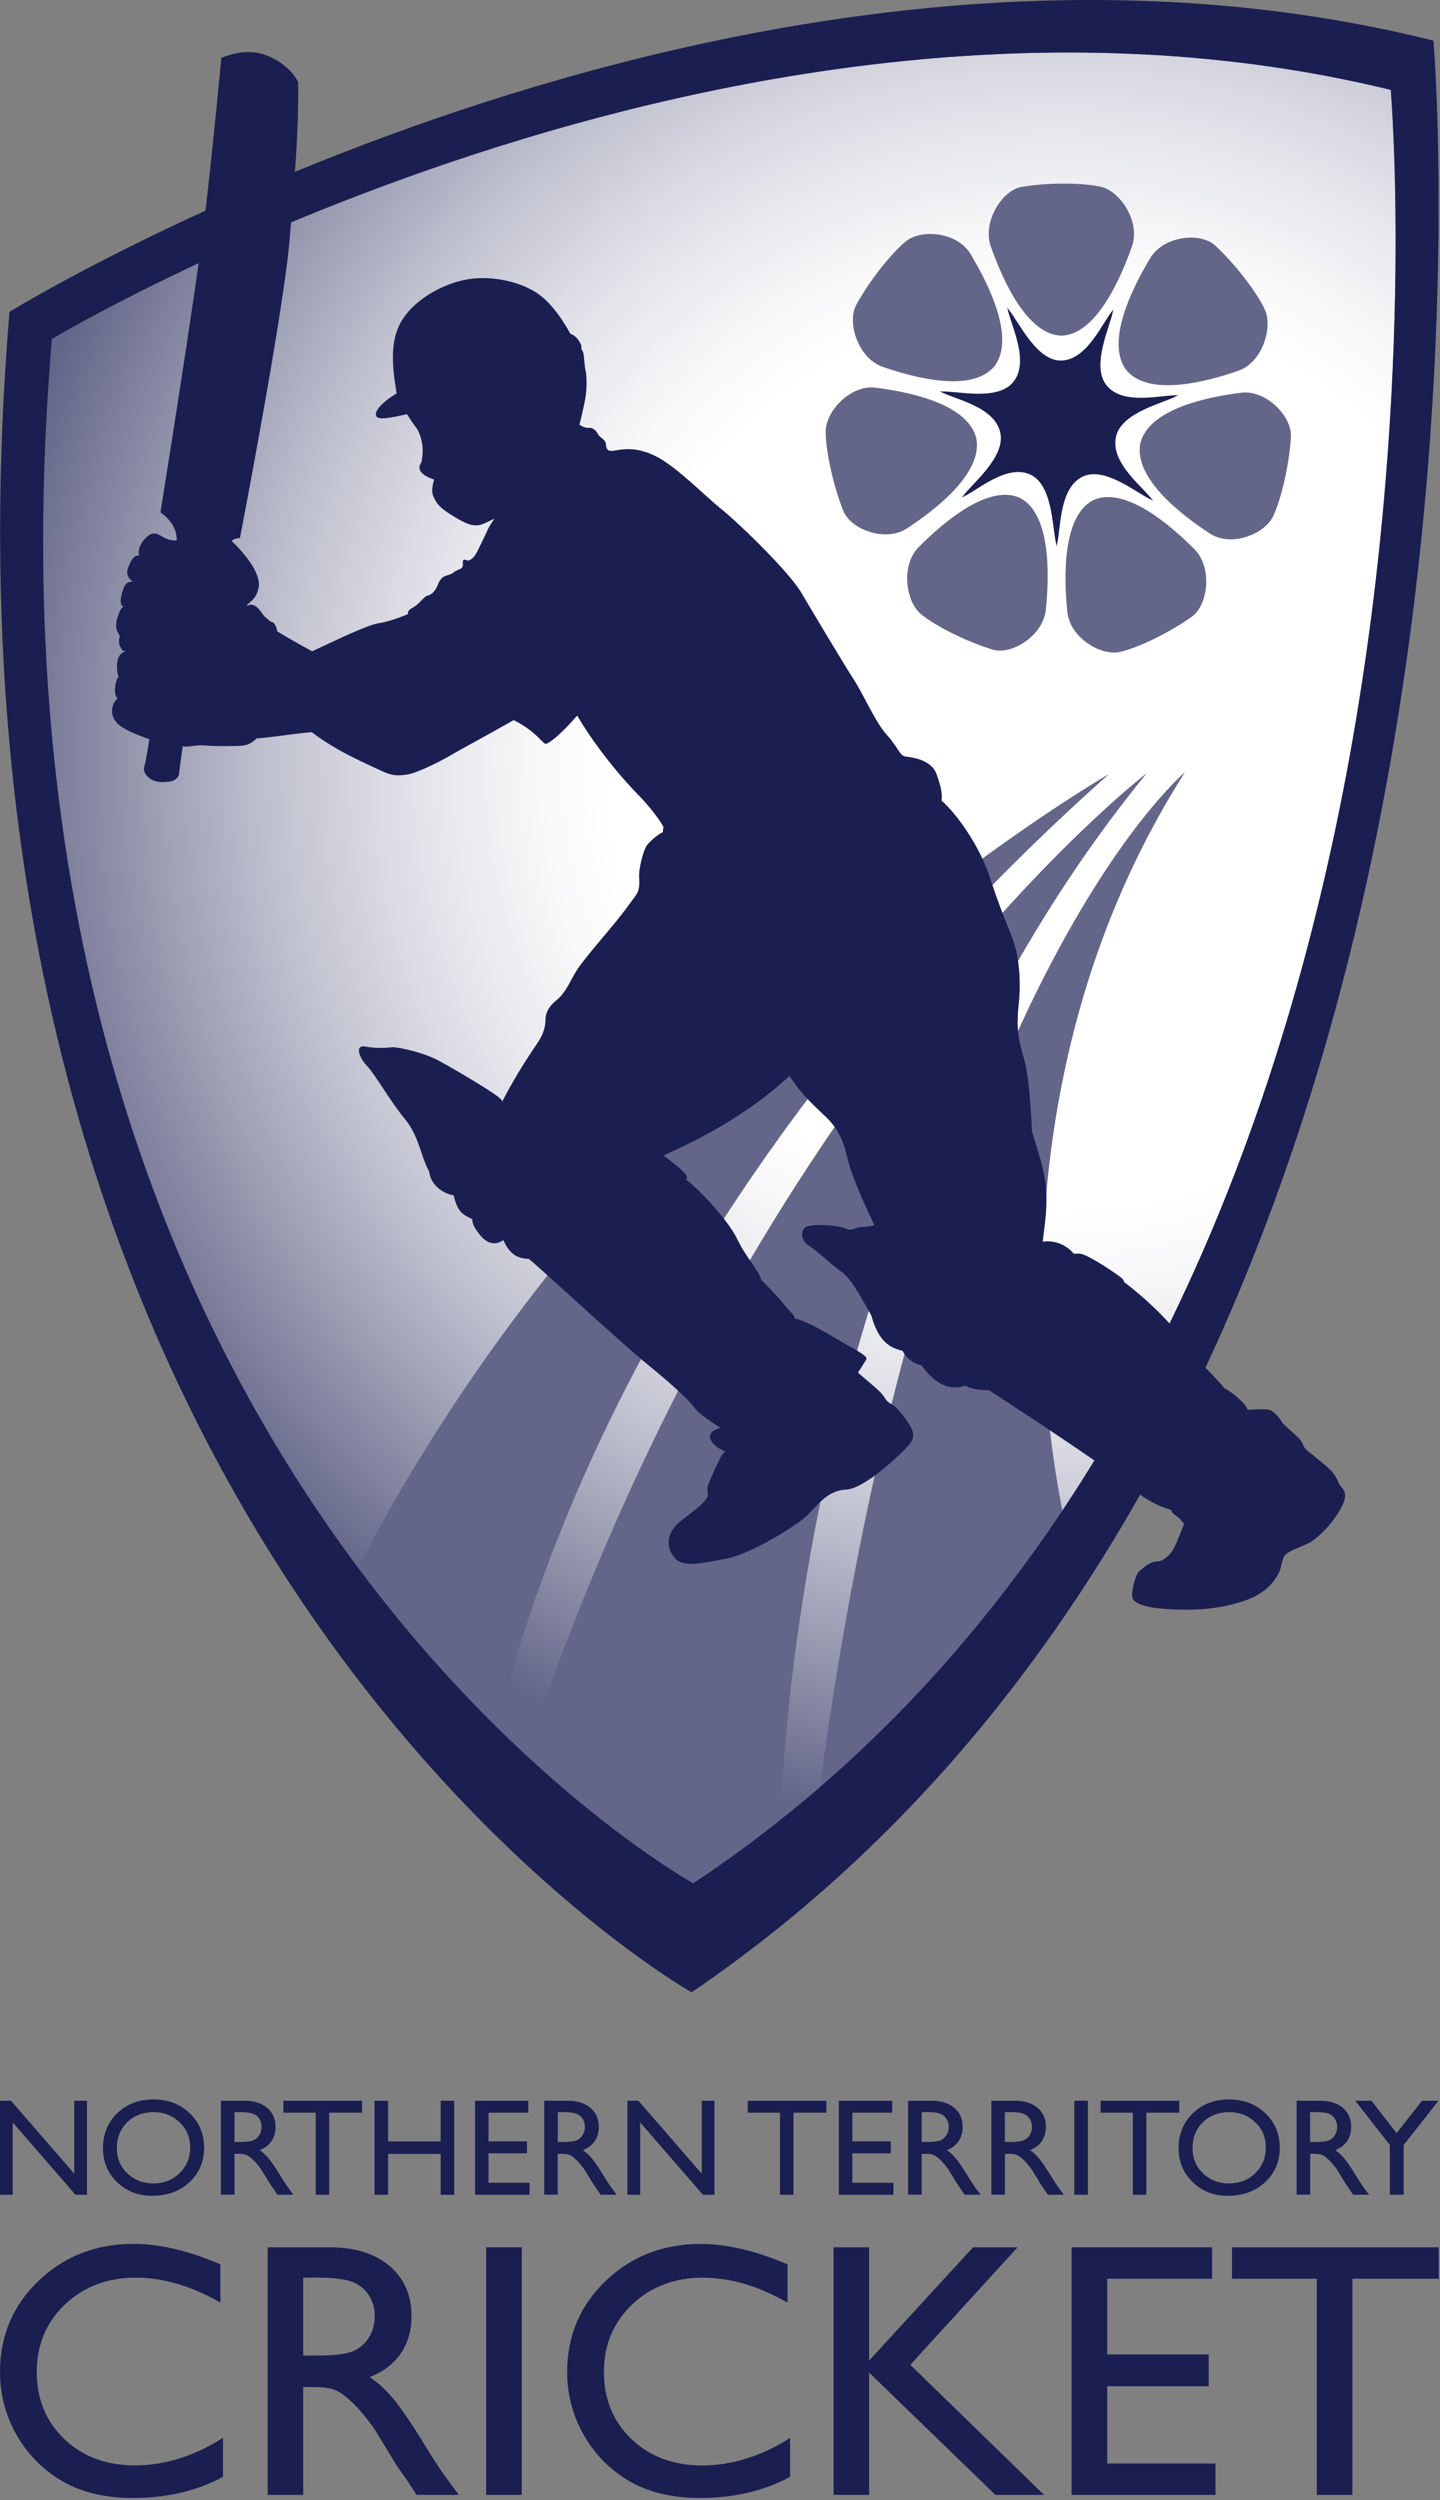 <?xml version="1.0" encoding="UTF-8"?>
<svg xmlns="http://www.w3.org/2000/svg" width="326" height="566" viewBox="0 0 326 566" fill="none">
  <rect x="0" y="0" width="326" height="566" fill="#808080" stroke="none"/>
  <g clip-path="url(#clip0_33_69)">
    <path d="M156.95 426.33C339.36 305.05 314.85 20.35 314.85 20.35C165.94 -16.04 11.76 76.74 11.76 76.74C-10.26 334.16 156.95 426.33 156.95 426.33Z" fill="url(#paint0_radial_33_69)"></path>
    <path d="M16.81 475.56H19.69V496.84H17.08L2.88 480.46V496.84H0V475.56H2.49L16.82 492.08V475.56H16.81Z" fill="#1B1E51"></path>
    <path d="M34.71 475.25C38 475.25 40.74 476.29 42.93 478.37C45.12 480.45 46.21 483.06 46.21 486.2C46.21 489.34 45.1 491.93 42.89 493.99C40.68 496.04 37.89 497.07 34.54 497.07C31.19 497.07 28.65 496.04 26.51 493.99C24.37 491.93 23.31 489.36 23.31 486.26C23.31 483.16 24.39 480.46 26.54 478.38C28.69 476.3 31.42 475.26 34.71 475.26V475.25ZM34.82 478.13C32.39 478.13 30.39 478.89 28.81 480.42C27.25 481.95 26.46 483.89 26.46 486.25C26.46 488.61 27.25 490.46 28.82 491.98C30.39 493.51 32.37 494.27 34.73 494.27C37.09 494.27 39.08 493.49 40.67 491.94C42.26 490.39 43.06 488.45 43.06 486.13C43.06 483.81 42.26 481.98 40.67 480.45C39.08 478.91 37.13 478.14 34.82 478.14V478.13Z" fill="#1B1E51"></path>
    <path d="M50.02 496.84V475.56H55.35C57.51 475.56 59.21 476.09 60.48 477.16C61.75 478.22 62.38 479.67 62.38 481.49C62.38 482.74 62.07 483.8 61.45 484.71C60.83 485.62 59.94 486.29 58.78 486.74C59.46 487.19 60.13 487.8 60.78 488.57C61.43 489.34 62.35 490.68 63.52 492.59C64.26 493.8 64.85 494.71 65.3 495.31L66.43 496.83H62.8L61.87 495.43C61.87 495.43 61.78 495.3 61.69 495.17L61.1 494.33L60.16 492.78L59.14 491.12C58.51 490.24 57.94 489.55 57.41 489.04C56.89 488.52 56.41 488.15 56 487.92C55.58 487.69 54.88 487.57 53.88 487.57H53.09V496.81H50.02V496.84ZM54 478.13H53.09V484.89H54.24C55.78 484.89 56.83 484.76 57.4 484.49C57.98 484.22 58.42 483.82 58.74 483.28C59.06 482.75 59.22 482.14 59.22 481.45C59.22 480.76 59.04 480.17 58.69 479.62C58.34 479.07 57.84 478.68 57.2 478.46C56.56 478.23 55.49 478.12 54 478.12V478.13Z" fill="#1B1E51"></path>
    <path d="M64.16 475.56H81.97V478.26H74.53V496.84H71.47V478.26H64.16V475.56Z" fill="#1B1E51"></path>
    <path d="M99.76 475.56H102.83V496.84H99.76V487.6H87.86V496.84H84.79V475.56H87.86V484.76H99.76V475.56Z" fill="#1B1E51"></path>
    <path d="M107.53 475.56H119.61V478.26H110.6V484.75H119.3V487.46H110.6V494.13H119.89V496.84H107.54V475.56H107.53Z" fill="#1B1E51"></path>
    <path d="M123.21 496.84V475.56H128.54C130.69 475.56 132.4 476.09 133.66 477.16C134.93 478.22 135.56 479.67 135.56 481.49C135.56 482.74 135.25 483.8 134.63 484.71C134.01 485.62 133.12 486.29 131.96 486.74C132.64 487.19 133.3 487.8 133.96 488.57C134.61 489.34 135.53 490.68 136.7 492.59C137.44 493.8 138.03 494.71 138.48 495.31L139.6 496.83H135.97L135.04 495.43C135.04 495.43 134.95 495.3 134.86 495.17L134.27 494.33L133.32 492.78L132.3 491.12C131.67 490.24 131.1 489.55 130.57 489.04C130.05 488.52 129.58 488.15 129.16 487.92C128.74 487.69 128.03 487.57 127.04 487.57H126.25V496.81H123.19L123.21 496.84ZM127.19 478.13H126.28V484.89H127.43C128.97 484.89 130.02 484.76 130.59 484.49C131.17 484.22 131.61 483.82 131.93 483.28C132.25 482.75 132.41 482.14 132.41 481.45C132.41 480.76 132.23 480.17 131.88 479.62C131.52 479.07 131.03 478.68 130.38 478.46C129.74 478.23 128.68 478.12 127.19 478.12V478.13Z" fill="#1B1E51"></path>
    <path d="M158.86 475.56H161.74V496.84H159.13L144.93 480.46V496.84H142.05V475.56H144.54L158.87 492.08V475.56H158.86Z" fill="#1B1E51"></path>
    <path d="M169.27 475.56H187.08V478.26H179.64V496.84H176.58V478.26H169.27V475.56Z" fill="#1B1E51"></path>
    <path d="M189.9 475.56H201.98V478.26H192.97V484.75H201.67V487.46H192.97V494.13H202.25V496.84H189.9V475.56Z" fill="#1B1E51"></path>
    <path d="M205.59 496.84V475.56H210.92C213.07 475.56 214.78 476.09 216.04 477.16C217.31 478.22 217.94 479.67 217.94 481.49C217.94 482.74 217.63 483.8 217.01 484.71C216.39 485.62 215.5 486.29 214.35 486.74C215.02 487.19 215.7 487.8 216.35 488.57C217 489.34 217.92 490.68 219.09 492.59C219.83 493.8 220.43 494.71 220.87 495.31L221.99 496.83H218.37L217.44 495.43C217.44 495.43 217.35 495.3 217.26 495.17L216.67 494.33L215.73 492.78L214.71 491.12C214.08 490.24 213.5 489.55 212.98 489.04C212.46 488.52 211.99 488.15 211.56 487.92C211.14 487.69 210.44 487.57 209.44 487.57H208.65V496.81H205.58L205.59 496.84ZM209.57 478.13H208.66V484.89H209.81C211.34 484.89 212.41 484.76 212.97 484.49C213.54 484.22 213.99 483.82 214.31 483.28C214.63 482.75 214.78 482.14 214.78 481.45C214.78 480.76 214.61 480.17 214.25 479.62C213.9 479.07 213.4 478.68 212.76 478.46C212.12 478.23 211.05 478.12 209.57 478.12V478.13Z" fill="#1B1E51"></path>
    <path d="M224.43 496.84V475.56H229.76C231.91 475.56 233.62 476.09 234.89 477.16C236.16 478.22 236.78 479.67 236.78 481.49C236.78 482.74 236.47 483.8 235.85 484.71C235.23 485.62 234.34 486.29 233.18 486.74C233.86 487.19 234.53 487.8 235.18 488.57C235.84 489.34 236.75 490.68 237.94 492.59C238.68 493.8 239.27 494.71 239.71 495.31L240.84 496.83H237.22L236.29 495.43C236.29 495.43 236.2 495.3 236.11 495.17L235.51 494.33L234.58 492.78L233.56 491.12C232.94 490.24 232.36 489.55 231.83 489.04C231.31 488.52 230.84 488.15 230.42 487.92C230 487.69 229.29 487.57 228.3 487.57H227.51V496.81H224.45L224.43 496.84ZM228.41 478.13H227.49V484.89H228.65C230.18 484.89 231.24 484.76 231.81 484.49C232.38 484.22 232.83 483.82 233.15 483.28C233.47 482.75 233.63 482.14 233.63 481.45C233.63 480.76 233.45 480.17 233.1 479.62C232.75 479.07 232.24 478.68 231.6 478.46C230.96 478.23 229.89 478.12 228.41 478.12V478.13Z" fill="#1B1E51"></path>
    <path d="M243.22 475.56H246.29V496.84H243.22V475.56Z" fill="#1B1E51"></path>
    <path d="M249.16 475.56H266.97V478.26H259.53V496.84H256.47V478.26H249.16V475.56Z" fill="#1B1E51"></path>
    <path d="M278.22 475.25C281.51 475.25 284.25 476.29 286.44 478.37C288.63 480.45 289.73 483.06 289.73 486.2C289.73 489.34 288.62 491.93 286.41 493.99C284.2 496.04 281.41 497.07 278.05 497.07C274.69 497.07 272.16 496.04 270.03 493.99C267.89 491.93 266.82 489.36 266.82 486.26C266.82 483.16 267.89 480.46 270.05 478.38C272.2 476.3 274.92 475.26 278.22 475.26V475.25ZM278.34 478.13C275.9 478.13 273.9 478.89 272.33 480.42C270.76 481.95 269.98 483.89 269.98 486.25C269.98 488.61 270.77 490.46 272.34 491.98C273.91 493.51 275.88 494.27 278.25 494.27C280.62 494.27 282.61 493.49 284.19 491.94C285.78 490.39 286.57 488.45 286.57 486.13C286.57 483.81 285.78 481.98 284.19 480.45C282.6 478.91 280.65 478.14 278.34 478.14V478.13Z" fill="#1B1E51"></path>
    <path d="M293.54 496.84V475.56H298.88C301.03 475.56 302.73 476.09 304 477.16C305.26 478.22 305.89 479.67 305.89 481.49C305.89 482.74 305.58 483.8 304.96 484.71C304.34 485.62 303.45 486.29 302.29 486.74C302.96 487.19 303.63 487.8 304.29 488.57C304.94 489.34 305.86 490.68 307.03 492.59C307.78 493.8 308.37 494.71 308.81 495.31L309.94 496.83H306.32L305.39 495.43C305.39 495.43 305.3 495.3 305.21 495.17L304.62 494.33L303.68 492.78L302.66 491.12C302.04 490.24 301.46 489.55 300.94 489.04C300.42 488.52 299.95 488.15 299.53 487.92C299.11 487.69 298.4 487.57 297.41 487.57H296.61V496.81H293.54V496.84ZM297.52 478.13H296.6V484.89H297.76C299.3 484.89 300.35 484.76 300.92 484.49C301.49 484.22 301.93 483.82 302.25 483.28C302.57 482.75 302.72 482.14 302.72 481.45C302.72 480.76 302.55 480.17 302.19 479.62C301.84 479.07 301.34 478.68 300.7 478.46C300.05 478.23 299 478.12 297.51 478.12L297.52 478.13Z" fill="#1B1E51"></path>
    <path d="M321.94 475.56H325.66L317.77 485.58V496.83H314.65V485.58L306.81 475.56H310.49L316.17 482.89L321.93 475.56H321.94Z" fill="#1B1E51"></path>
    <path d="M50.49 551.85V560.68C44.6 563.88 37.81 565.48 30.1 565.48C23.84 565.48 18.53 564.23 14.17 561.71C9.81 559.19 6.36 555.72 3.81 551.3C1.27 546.87 0 542.08 0 536.94C0 528.77 2.91 521.89 8.73 516.32C14.55 510.74 21.73 507.96 30.26 507.96C36.15 507.96 42.69 509.51 49.89 512.59V521.25C43.34 517.48 36.93 515.6 30.67 515.6C24.41 515.6 18.92 517.63 14.68 521.69C10.44 525.75 8.32 530.84 8.32 536.95C8.32 543.06 10.41 548.19 14.58 552.16C18.75 556.13 24.09 558.11 30.59 558.11C37.09 558.11 44.02 556.03 50.49 551.85Z" fill="#1B1E51"></path>
    <path d="M60.59 564.79V508.73H74.65C80.33 508.73 84.83 510.14 88.16 512.94C91.49 515.75 93.16 519.54 93.16 524.32C93.16 527.58 92.34 530.41 90.71 532.78C89.07 535.16 86.73 536.94 83.68 538.11C85.48 539.28 87.25 540.89 88.97 542.93C90.69 544.97 93.1 548.51 96.21 553.57C98.16 556.76 99.73 559.15 100.91 560.76L103.88 564.78H94.33L91.89 561.08C91.81 560.95 91.64 560.72 91.41 560.4L89.84 558.19L87.35 554.09L84.67 549.71C83.01 547.41 81.49 545.57 80.11 544.21C78.72 542.85 77.48 541.86 76.36 541.26C75.24 540.66 73.37 540.36 70.74 540.36H68.64V564.79H60.58H60.59ZM71.05 515.59H68.64V533.24H71.69C75.75 533.24 78.54 532.89 80.05 532.2C81.56 531.51 82.74 530.45 83.58 529.05C84.42 527.65 84.84 526.05 84.84 524.27C84.84 522.49 84.37 520.91 83.44 519.48C82.5 518.06 81.19 517.05 79.49 516.46C77.79 515.87 74.98 515.58 71.05 515.58V515.59Z" fill="#1B1E51"></path>
    <path d="M110.06 508.73H118.12V564.79H110.06V508.73Z" fill="#1B1E51"></path>
    <path d="M178.87 551.85V560.68C172.99 563.88 166.19 565.48 158.49 565.48C152.23 565.48 146.92 564.23 142.56 561.71C138.2 559.19 134.74 555.72 132.21 551.3C129.67 546.88 128.4 542.1 128.4 536.95C128.4 528.78 131.31 521.9 137.13 516.33C142.95 510.75 150.13 507.97 158.66 507.97C164.54 507.97 171.08 509.52 178.29 512.6V521.26C171.73 517.49 165.33 515.61 159.07 515.61C152.81 515.61 147.32 517.64 143.08 521.7C138.84 525.76 136.72 530.85 136.72 536.96C136.72 543.07 138.81 548.2 142.98 552.17C147.16 556.14 152.49 558.12 158.99 558.12C165.49 558.12 172.42 556.04 178.89 551.86L178.87 551.85Z" fill="#1B1E51"></path>
    <path d="M220.3 508.73H230.37L206.08 535.33L236.37 564.79H225.36L196.76 537.09V564.79H188.71V508.73H196.76V534.37L220.29 508.73H220.3Z" fill="#1B1E51"></path>
    <path d="M242.61 508.73H274.41V515.85H250.66V532.99H273.63V540.19H250.66V557.67H275.18V564.79H242.6V508.73H242.61Z" fill="#1B1E51"></path>
    <path d="M278.91 508.73H325.71V515.85H306.17V564.79H298.11V515.85H278.91V508.73Z" fill="#1B1E51"></path>
    <path d="M231.33 42.29C226.82 43.04 222.38 50.27 224.29 55.73C226.93 63.29 232.48 75.78 240.28 75.98C248.09 75.79 253.63 63.29 256.28 55.73C258.19 50.28 253.7 43.29 249.23 42.29C244.85 41.32 237.23 41.32 231.34 42.29H231.33Z" fill="#646689"></path>
    <path d="M193.86 69C191.62 73.07 194.38 81.13 199.74 83.01C207.16 85.61 220.17 88.97 225.18 82.85C229.9 76.49 223.81 64.26 219.67 57.44C216.69 52.52 208.55 51.74 205.01 54.69C201.54 57.58 196.79 63.67 193.85 69H193.86Z" fill="#646689"></path>
    <path d="M190.91 115.62C192.62 119.95 200.51 122.76 205.28 119.65C211.9 115.33 222.57 107.03 221.02 99.2C219.1 91.46 205.95 88.71 198.16 87.76C192.55 87.08 186.87 93.1 186.92 97.77C186.97 102.35 188.66 109.95 190.9 115.61L190.91 115.62Z" fill="#646689"></path>
    <path d="M224.71 147.05C229.09 148.38 236.16 143.83 236.76 138.07C237.59 130.09 237.89 116.37 230.94 112.73C223.83 109.44 213.54 118.24 207.95 123.88C203.92 127.95 205 136.24 208.6 139.11C212.13 141.93 218.99 145.31 224.72 147.05H224.71Z" fill="#646689"></path>
    <path d="M269.81 139.61C273.56 136.94 274.48 128.45 270.46 124.38C264.87 118.74 254.58 109.95 247.46 113.24C240.51 116.88 240.81 130.6 241.64 138.58C242.24 144.33 249.25 148.64 253.69 147.55C258.05 146.49 264.9 143.11 269.81 139.61Z" fill="#646689"></path>
    <path d="M292.25 98.91C292.54 94.25 286.63 88.21 281.01 88.9C273.22 89.85 260.07 92.6 258.16 100.34C256.61 108.16 267.29 116.47 273.91 120.79C278.68 123.9 286.33 120.99 288.28 116.76C290.18 112.61 291.87 105.02 292.26 98.91H292.25Z" fill="#646689"></path>
    <path d="M275.12 55.6C271.74 52.46 263.44 53.42 260.46 58.34C256.33 65.17 250.23 77.39 254.95 83.75C259.96 89.87 272.97 86.51 280.4 83.91C285.76 82.03 288.3 74.09 286.27 69.9C284.28 65.79 279.53 59.7 275.11 55.59L275.12 55.6Z" fill="#646689"></path>
    <path d="M251.95 70.47C251.35 73.89 246.97 82.69 250.46 87.16C254.25 92.02 263.31 89.22 266.81 89.51L266.35 89.66C263.35 91.31 253.9 93.29 252.65 98.87C251.3 104.93 259.08 110.43 261.05 113.4L260.64 113.13C257.52 111.77 250.1 105.44 245.05 107.92C239.57 110.62 240.22 120.27 239.17 123.7L239.13 123.2C238.22 119.86 238.44 109.98 233.39 107.5C227.92 104.8 220.94 111.35 217.67 112.64L218.02 112.3C220.02 109.49 227.7 103.5 226.45 97.92C225.1 91.86 215.74 90.36 212.72 88.55L213.21 88.62C216.6 88.47 225.97 90.88 229.45 86.4C233.24 81.54 228.56 73.13 228.05 69.58L228.3 70.01C230.54 72.63 234.53 81.62 240.13 81.62C246.2 81.62 249.72 72.63 252.12 70.01L251.94 70.47H251.95Z" fill="#1B1E51"></path>
    <path d="M251.09 175.21C251.09 175.21 136.86 240.59 77.47 362.07L110.51 401.92C110.51 401.92 126.07 286.49 251.09 175.21Z" fill="#646689"></path>
    <path d="M259.65 175C259.65 175 166.69 246.07 115.84 407.26L157.08 436.73L176.39 422.39C176.39 422.39 174.87 278.72 259.64 175H259.65Z" fill="#646689"></path>
    <path d="M268.25 174.83C268.25 174.83 206.94 225.81 183.8 418.82L243.02 352.99C243.02 352.99 215.57 257.55 268.26 174.82L268.25 174.83Z" fill="#646689"></path>
    <path d="M2.16 70.58C2.16 70.58 166.15 -30.39 324.52 9.2C324.52 9.2 350.59 319.03 156.57 451.01C156.57 451.01 -21.28 350.7 2.15 70.57L2.16 70.58ZM156.95 426.33C339.36 305.05 314.85 20.35 314.85 20.35C165.94 -16.04 11.76 76.74 11.76 76.74C-10.26 334.16 156.95 426.33 156.95 426.33Z" fill="#1B1E51"></path>
    <path fill-rule="evenodd" clip-rule="evenodd" d="M95.64 101.15C95.64 100.27 95.07 97.87 94.19 96.77C93.31 95.67 92.14 93.76 92.14 93.76C88.84 94.49 85.72 95.19 85.2 94.23C84.69 93.27 86.04 91.33 89.79 89.06C88.76 82.82 88.18 76.95 91.11 72.33C94.05 67.71 100.28 64.18 105.86 63.23C111.44 62.28 118.19 63.82 122.15 66.75C126.11 69.69 129.12 75.56 129.12 75.56C130.59 76 131.69 77.91 131.62 78.57C131.55 79.23 131.91 79.38 132.06 79.89C132.21 80.4 132.35 83.19 132.57 83.93C132.79 84.66 132.93 87.38 132.57 89.8C132.2 92.22 131.18 96.11 131.18 96.11C132.13 96.84 133.09 96.92 133.53 96.84C133.97 96.77 134.92 97.35 135.29 98.16C135.66 98.97 136.98 99.48 137.13 100.29C137.27 101.1 137.13 102.27 138.82 102.05C140.51 101.83 143.59 100.88 148.36 103.23C153.13 105.58 159.22 111.96 163.33 115.27C167.44 118.57 178.6 129.43 181.38 134.13C184.17 138.83 191.07 150.42 193.27 153.8C195.47 157.18 198.26 163.63 200.76 166.35C203.25 169.07 203.69 171.12 205.01 171.27C206.34 171.42 210.81 171.93 211.99 175.16C213.16 178.39 213.31 179.71 213.16 181.25C216.54 184.18 221.82 191.45 224.24 199.01C226.66 206.57 228.72 210.75 229.67 213.83C230.62 216.91 231.21 221.9 230.62 227.41C230.04 232.91 230.55 235.41 231.87 239.81C233.19 244.21 233.63 256.17 233.63 256.17C236.42 265.35 238.03 268.65 235.98 281.12C238.62 280.61 241.56 281.85 243.1 283.84C244.57 283.69 245.01 283.69 247.72 285.23C250.44 286.77 252.56 288.31 253.3 288.83C254.03 289.34 254.47 289.79 254.47 290.22C258.44 293.16 266.51 300.2 270.84 307.61C272.67 309.22 276.86 313.77 277.22 314.29C278.76 314.95 282.21 317.89 282.43 319.13C284.19 319.13 286.9 318.76 287.86 319.36C288.81 319.95 290.06 321.41 290.28 322.07C292.26 324.06 294.61 325.74 294.98 326.99C295.34 328.23 296.89 329.04 297.77 329.85C298.65 330.66 300.85 332.13 301.95 333.66C303.05 335.21 303.12 335.94 303.12 335.94C304.44 337.55 305.39 338.29 303.27 341.96C301.14 345.63 297.91 348.49 296.3 349.3C294.69 350.11 292.04 350.99 291.09 351.87C290.13 352.75 290.13 354.88 289.62 355.83C289.1 356.78 287.49 360.45 281.77 362.36C276.04 364.27 270.9 364.56 265.7 364.34C260.49 364.12 256.75 363.31 256.38 361.69C256.02 360.08 257.19 356.34 257.78 355.82C258.37 355.31 260.27 353.47 261.89 353.47C263.51 353.47 265.12 351.78 265.85 350.31C266.59 348.84 267.61 346.13 268.05 344.95C266.43 342.75 265.26 342.9 265.19 341.87C260.71 340.4 258.66 338.94 254.7 335.63C250.74 332.33 230.41 318.9 223.88 314.71C222.19 314.64 220.28 314.64 218.52 313.68C216.39 314.42 212.64 314.75 208.67 309.1C206.31 308.46 205.34 307.49 204.28 305.75C200.52 305.02 198.56 302.45 197.24 297.75C194.67 293.13 192.47 289.24 190.42 287.84C188.36 286.45 184.84 283 183.08 281.97C181.32 280.94 180.8 277.93 183.23 277.49C185.65 277.05 190.2 277.49 191.52 278.15C192.84 278.81 193.72 277.78 194.67 277.78C195.62 277.78 197.68 277.56 197.97 277.34C195.11 271.54 193.2 266.7 192.32 263.91C191.44 261.12 191.15 256.79 186.96 252.83C182.78 248.87 181.24 247.33 178.74 243.58C174.34 247.54 166.19 254.52 150.19 261.56C152.32 263.17 154.23 264.64 155.11 265.67C155.99 266.7 155.26 266.99 155.26 266.99C157.54 268.53 164.65 275.87 166.86 280.42C169.06 284.97 172 287.83 172.29 289.67C174.35 291.73 176.84 294.37 177.72 295.54C178.6 296.72 180.14 297.89 179.85 298.47C182.71 298.91 188.88 302.8 191.15 304.12C193.43 305.44 196.58 306.98 196.14 307.72C195.7 308.45 194.23 310.73 194.23 310.73C198.19 314.18 199.36 314.91 200.25 316.38C201.13 317.84 201.94 317.7 202.75 318.5C203.56 319.31 205.98 322.1 206.57 323.93C207.16 325.77 206.06 326.79 205.1 327.82C204.15 328.85 195.86 337.07 191.45 337.22C187.05 337.37 184.63 341.41 182.2 343.53C179.78 345.66 169.94 351.82 164.36 352.85C158.79 353.88 154.75 354.91 152.77 352.71C150.79 350.51 151.01 347.65 152.84 345.52C154.67 343.39 160.74 340.1 160.25 337.97C160.02 336.97 160.23 336.41 160.23 336.41C160.68 334.95 163.09 329.87 163.34 329.49C163.6 329.11 164.21 328.58 164.21 328.58C161.57 327.62 158.49 324.54 163.11 323.22C159.46 320.92 157.99 319.68 157.26 318.76L157.09 318.52C156.43 317.57 153.65 314.63 146.82 309.06C140 303.49 121.65 286.46 119.74 284.99C117.61 284.84 115.63 284.47 113.95 280.73C112.63 281.68 110.64 282.05 108.59 279.48C106.54 276.91 106.97 276.01 106.97 276.01C105.28 275.13 103.61 274.8 102.72 270.6C100.37 270.23 97.51 268.33 97.14 265.17C95.16 261.5 94.86 257.17 91.64 253.28C88.41 249.39 84.74 242.94 83.05 241.25C81.36 239.56 80.19 236.41 82.76 236.92C85.33 237.43 87.97 237.14 88.92 237.07C89.87 236.99 95.82 238.17 99.41 240.15C103.01 242.13 112.33 247.56 113.43 248.88C114.53 250.2 113.72 249.32 113.72 249.32C117.03 242.86 120.55 237.8 121.87 235.82C123.19 233.84 123.48 232 123.48 231.05C123.48 230.1 123.63 228.33 125.9 226.5C128.18 224.66 129.06 222.02 130.6 219.6C132.14 217.18 137.72 210.79 139.77 208.23C141.83 205.66 143.37 203.46 143.96 202.65C144.55 201.84 144.84 200.96 144.69 198.47C144.59 196.7 145.57 192.89 146.23 191.72C146.89 190.55 149.24 188.64 150.04 188.42C150.11 187.83 150.19 187.17 150.19 187.17C149.02 185.04 146.37 181.81 144.39 179.83C142.41 177.85 135.73 170.58 130.67 162C126.41 166.83 124.43 168.09 123.7 168.38C122.97 168.67 121.6 165.64 116.29 163.02C110.64 166.25 103.26 170.21 101.86 171.07C100.39 171.97 94.86 174.83 92.44 175.28C90.02 175.72 88.7 175.65 85.98 174.33C83.26 173.01 76.44 170.22 70.57 165.74C64.99 166.25 61.32 166.99 58.1 167.14C57.07 168.17 56.04 168.75 54.5 168.83C52.96 168.9 48.55 168.98 46.43 168.76C44.3 168.54 42.39 169.27 41.37 168.91C41.37 168.91 40.64 173.97 40.56 175C40.49 176.03 39.61 176.76 38.43 176.91C37.26 177.06 35.13 177.35 33.59 175.96C32.05 174.56 32.71 173.54 32.93 172.51C33.15 171.48 33.81 167.37 33.81 167.37C30.8 166.2 27.06 164.95 25.89 162.89C24.71 160.83 25.74 158.78 26.62 158.12C25.44 156.95 26.25 153.79 26.84 153.2C26.25 151.66 26.25 148.58 27.72 147.77C29.19 146.97 27.87 147.4 27.87 147.4C26.4 145.49 27.07 144.54 27.14 143.95C26.41 143.07 26.04 141.75 26.48 140.2C26.92 138.66 27.36 137.56 28.02 137.34C26.92 137.05 27.36 135.14 27.73 133.89C28.1 132.64 28.47 131.62 30.08 131.69C29.05 130.96 28.54 130 28.91 128.83C29.28 127.66 30.16 125.45 31.48 125.82C31.11 124.28 31.99 122.88 32.65 122.15C33.31 121.42 34.34 120.31 35.81 120.97C37.28 121.63 37.5 122.3 39.99 122.37C40.07 120.31 39.19 118.04 36.32 115.99C36.32 115.99 44.39 65.87 46.37 48.99C48.35 32.11 50.11 13.1 50.11 13.1C52.61 12.07 56.42 11.12 60.09 12.44C63.76 13.76 66.48 16.4 67.5 18.6C67.65 29.97 66.69 40.44 65.59 53.97C64.26 70.4 54.32 121.81 54.32 121.81C54.32 121.81 52.79 121.84 52.46 122.51C54.59 124.42 56.72 127.21 57.45 128.6C58.18 129.99 58.88 131.69 58.55 133C58.33 133.88 58.11 135.13 56.57 136.37C55.03 137.62 56.57 136.88 56.57 136.88C58.43 136.74 59.36 139.23 60.02 139.67C60.68 140.11 60.98 140.7 61.63 140.84C62.29 140.98 62.73 142.38 62.73 142.89C65.52 144.65 70.66 147.44 70.66 147.44C76.09 144.94 82.99 141.5 85.85 141.06C88.71 140.62 92.38 139 92.38 139C92.21 138.23 92.75 137.96 93.81 137.33C94.9 136.68 95.98 135.11 96.64 134.89C97.3 134.67 98.25 134.52 99.21 132.17C100.16 129.82 101.56 130.56 102.66 129.6C103.76 128.65 104.93 129.09 104.79 127.55C104.64 126.01 105.67 127.03 106.04 126.89C106.41 126.74 107.21 126.6 108.17 124.61C109.12 122.63 110.15 120.57 110.37 119.99C110.59 119.4 111.91 117.42 111.91 117.42C108.98 118.74 108.03 119.93 103.99 117.65C99.96 115.37 99.15 114.35 98.56 113.25C97.97 112.15 97.46 111.49 98.26 108.55C97.16 108.18 93.74 106.97 95.42 104.62C95.42 104.62 95.81 102.75 95.66 101.1L95.64 101.15Z" fill="#1B1E51"></path>
  </g>
  <defs>
    <radialGradient id="paint0_radial_33_69" cx="0" cy="0" r="1" gradientUnits="userSpaceOnUse" gradientTransform="translate(240.22 171.15) scale(245.19 245.19)">
      <stop offset="0.42" stop-color="white"></stop>
      <stop offset="0.49" stop-color="#F7F7F9"></stop>
      <stop offset="0.6" stop-color="#E2E3E9"></stop>
      <stop offset="0.73" stop-color="#C1C2D0"></stop>
      <stop offset="0.87" stop-color="#9294AC"></stop>
      <stop offset="1" stop-color="#646689"></stop>
    </radialGradient>
    <clipPath id="clip0_33_69">
      <rect width="325.71" height="565.47" fill="white"></rect>
    </clipPath>
  </defs>
</svg>
